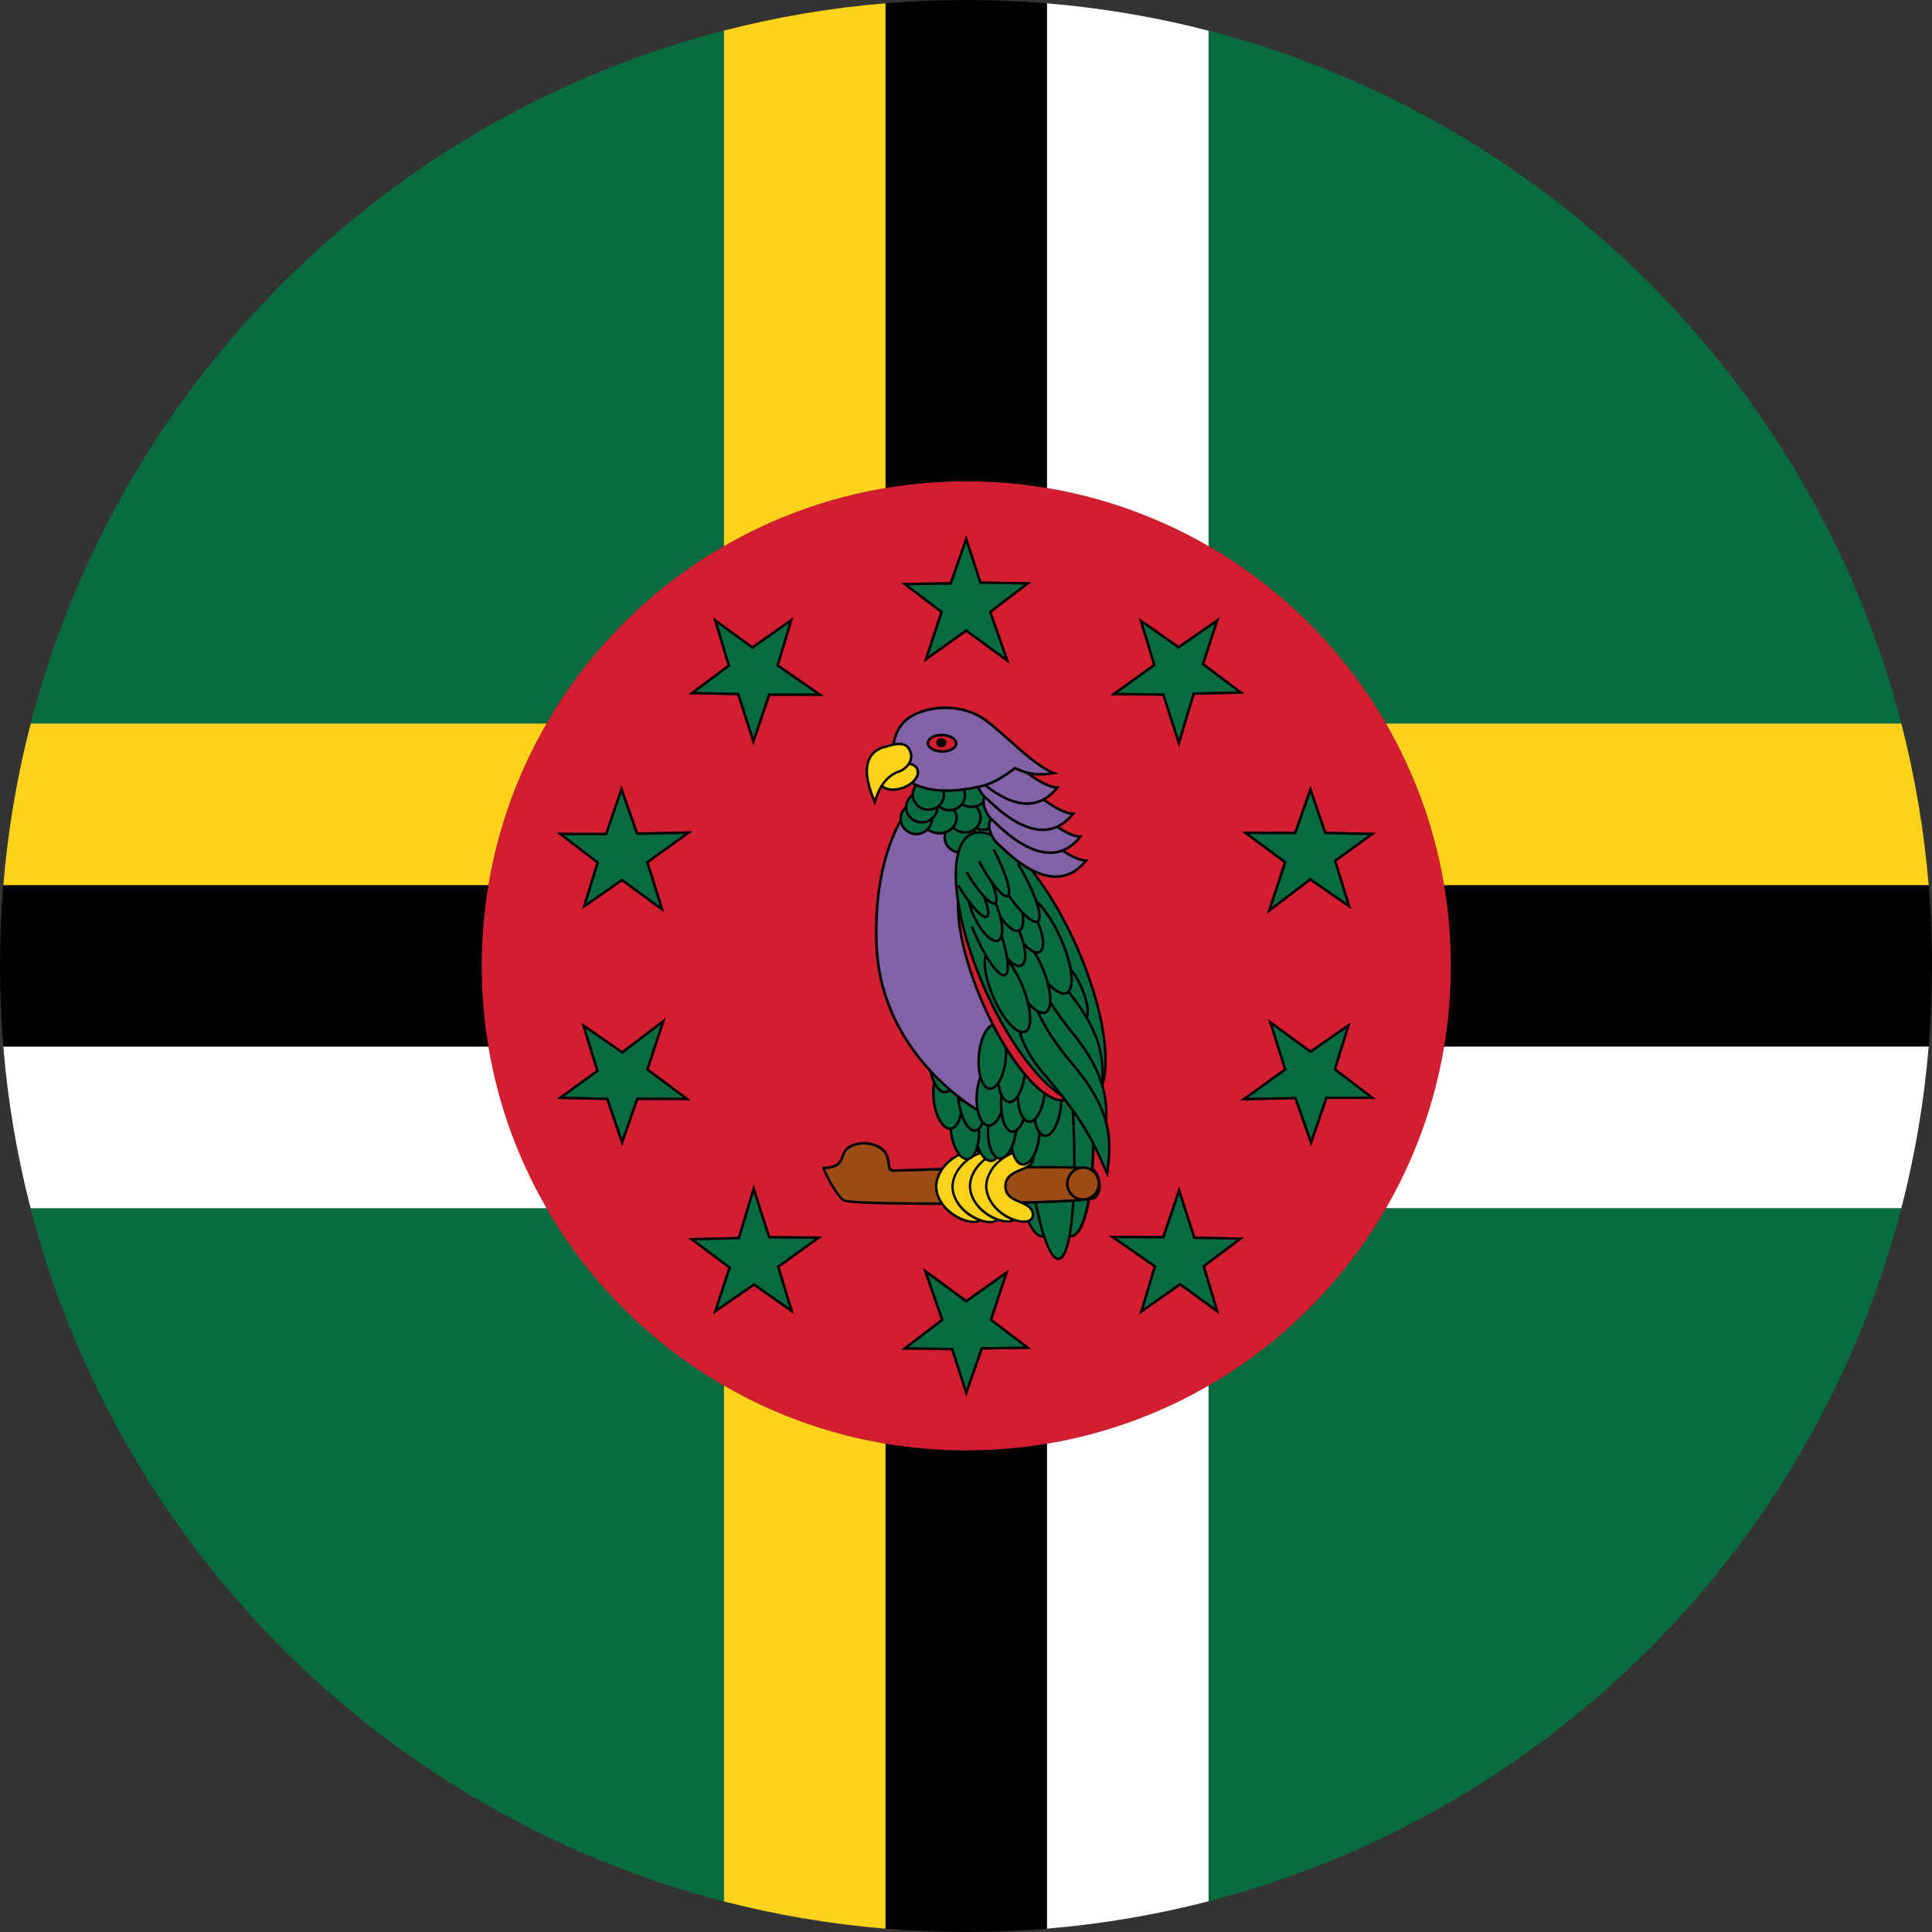 <?xml version="1.0" encoding="UTF-8"?>
<svg id="Livello_2" data-name="Livello 2" xmlns="http://www.w3.org/2000/svg" viewBox="0 0 584 584">
  <rect x="0" y="0" width="584" height="584" fill="#333333" stroke="none"/>
  <defs>
    <style>
      .cls-1 {
        fill: #d41e30;
      }

      .cls-2 {
        fill: #9d4c16;
      }

      .cls-3 {
        fill: #010101;
      }

      .cls-4 {
        fill: #8262a7;
      }

      .cls-5 {
        fill: #fdd21a;
      }

      .cls-6 {
        fill: #086c40;
      }

      .cls-7 {
        fill: #fff;
      }
    </style>
  </defs>
  <g id="Layer_1" data-name="Layer 1">
    <g>
      <path class="cls-2" d="M282.62,358.48c.03,1.84.58,3.51,1.47,4.98-14.93.03-27.91-.26-28.92-.95-2.05-1.48-5.1-7.46-5.77-9.11,4.37-.29,4.99-2,5.59-3.64.38-1.06.75-2.06,2.1-2.82,3.62-2.04,8.75-.69,10.26,1.81.67,1.1.81,2.22.92,3.12.15,1.2.3,2.34,1.78,2.36.38,0,2.34-.06,5.59-.17,2.94-.1,5.77-.19,8.48-.27-.84,1.37-1.4,2.94-1.51,4.69ZM327.49,353.3s-.04,0-.06,0c-2.4,0-4.38,1.96-4.43,4.4-.03,1.21.42,2.34,1.24,3.2.81.84,1.89,1.31,3.06,1.33.02,0,.04,0,.06,0,2.4,0,4.38-1.96,4.43-4.4.03-1.21-.42-2.34-1.24-3.2-.81-.84-1.89-1.31-3.05-1.33ZM310.33,353.2c-.51.26-1.07.49-1.62.72-2.15.89-4.38,1.82-4.44,4.57-.06,2.71,1.99,3.59,4.16,4.51.11.05.22.09.33.14,6.64-.16,12.48-.38,16.47-.65-.56-.26-1.08-.62-1.52-1.08-.97-1-1.48-2.32-1.45-3.73.04-1.87,1.06-3.49,2.54-4.39-3.34-.13-8.17-.17-14.47-.1ZM330.52,361.86c.06-.02.1-.04.14-.07.19-.15.35-.33.5-.54-.2.22-.41.42-.64.6Z"/>
      <path class="cls-6" d="M284.26,243.62c.91-.9,1.42-2.08,1.44-3.34,0-.31-.02-.62-.08-.92.2,0,.4,0,.61,0,1.56,0,3.19-.12,4.86-.35.16.45.24.92.24,1.42-.04,2.31-2.05,4.17-4.43,4.11-.98-.02-1.9-.35-2.65-.93ZM293.51,243.52c1.23.03,2.39-.38,3.27-1.13.05-.04.09-.09.14-.13,0-.49.09-.94.23-1.36-.65-.69-1.28-1.6-1.73-2.59-1.07.22-2.24.41-3.58.61.15.49.24,1,.23,1.53-.02.93-.3,1.79-.78,2.52.66.34,1.41.54,2.23.55ZM307.88,312.08c-2.73-1.2-6.16-5.85-8.48-11.79-1.84-4.71-2.51-9.04-1.85-11.55-1.38-2.38-2.8-5.29-4.11-8.49l.68-.28c3.52,8.59,7.18,13.75,8.99,14.41.23.08.41.09.56.01,1.06-.56.77-4.67-.97-10.52-.34.54-.83.86-1.41.92-.07,0-.14.01-.21.01-2.34,0-5.69-4.05-7.72-9.41-.38-.99-.68-1.95-.91-2.88-1-1.35-2.03-2.91-3.04-4.62.63,8.26,3.42,18.81,8.04,29.57,6.3,14.66,14.59,26.54,21.73,32.12-1.23-1.52-2.57-3.14-4.07-4.88-3.95-4.62-6.14-8.83-7.24-12.62ZM298.17,350.04c.53.41,1.05.58,1.56.5.38-.06.74-.25,1.06-.56-.17-.13-.33-.28-.48-.45-1.49-1.65-2.25-5.05-1.97-8.86,0-.06,0-.12.01-.17-.41-.1-.81-.32-1.17-.64-.27.58-.58,1.05-.92,1.42.12,1.9-.02,3.66-.38,5.13.59,1.64,1.39,2.93,2.29,3.63ZM297.42,339.08c.45.49.93.75,1.44.77.02,0,.03,0,.05,0,1.3,0,2.57-1.53,3.45-3.84-.14-1.34-.17-2.82-.06-4.35.01-.2.03-.4.05-.6-.35-.79-.63-1.74-.81-2.8-.69.77-1.45,1.2-2.23,1.2-.02,0-.04,0-.05,0-.66-.02-1.27-.33-1.8-.92-.42-.46-.78-1.09-1.07-1.84-.37,1.23-.64,2.62-.74,4.08-.26,3.56.44,6.82,1.79,8.31ZM291.49,333.34c-.35-.09-.71-.27-1.05-.54-.11-.09-.22-.18-.33-.29.49,3.88,1.82,7.22,3.37,8.41.44.34.88.48,1.29.41.71-.11,1.37-.85,1.87-2.07-.64-.84-1.13-2.03-1.43-3.43-.87-.54-2.16-1.37-3.72-2.5ZM291.62,251.27c2.38.02,4.38-1.8,4.43-4.11.02-1.12-.41-2.17-1.22-2.98-.02-.02-.03-.03-.05-.05-.38.08-.77.12-1.17.12-.04,0-.07,0-.11,0-.97-.02-1.88-.27-2.66-.7-.53.59-1.2,1.06-1.96,1.36.43.72.66,1.54.64,2.41-.02.97-.35,1.9-.94,2.69.77.76,1.84,1.24,3.02,1.26ZM289.45,257.24c.17-.55.35-1.07.57-1.56.92-2.11,2.27-3.49,3.99-4.1.11-.04.22-.07.33-.1-.02-.05-.05-.1-.07-.15-.75.43-1.63.68-2.56.68-.03,0-.06,0-.09,0-1.36-.02-2.59-.57-3.49-1.44-.1.1-.2.2-.31.3-.5.43-1.08.76-1.71,1-.1.35-.16.72-.17,1.1-.02,1.14.41,2.23,1.22,3.05.63.64,1.43,1.07,2.31,1.23ZM323.42,299.76c1.98,2.45,3.6,4.76,4.92,6.94.3-1.55-.24-4.65-1.85-8.24-.7-1.56-1.5-2.98-2.32-4.14.23,2.09.1,3.8-.44,4.91-.09.19-.2.37-.32.52ZM324.22,311.65c4.45,5.41,7.12,10.16,8.67,14.39.39-6.76-1.06-14.73-9.98-25.76-.22.16-.47.28-.74.35-.19.05-.38.07-.58.07-1.2,0-2.65-.83-4.19-2.28.36,1.67.52,3.17.45,4.42,1.65,2.67,3.73,5.6,6.37,8.82ZM314.01,273.67c.71,2.43.82,4.28.04,5.02,1.57,3.62,2.06,6.9,1.24,8.52-.3.58-.76.94-1.34,1.05-.12.02-.24.03-.36.03-.06,0-.13,0-.19,0,.78,1.36,1.52,2.85,2.18,4.44.61,1.48,1.1,2.92,1.48,4.28,1.99,2.15,3.79,3.21,4.94,2.91.46-.12.83-.45,1.1-1,1.2-2.47.1-8.6-2.69-14.89-1.97-4.46-4.28-8.01-6.39-10.35ZM313.17,279.03c-.12,0-.24-.01-.37-.04-.84-.17-1.96-.92-3.24-2.15.19,1.67.05,3.04-.45,3.9-.17.29-.39.52-.63.69.06.13.11.27.17.4.44,1.08.79,2.14,1.05,3.14,1.62,1.79,3.15,2.73,4.12,2.56.36-.07.63-.28.82-.66.72-1.41.21-4.49-1.24-7.86-.07.01-.14.02-.22.02ZM299.08,251.84c-.11-.3-.2-.6-.27-.91-.51.14-1.04.22-1.59.22-.04,0-.07,0-.11,0-.71-.01-1.4-.15-2.04-.4-.07.06-.13.11-.2.17.06.13.12.27.17.4,1.24-.19,2.59,0,4.03.52ZM282.15,247.56s-.06.05-.09.08c-.03,1.13-.45,2.16-1.12,2.98.8.54,1.8.87,2.88.89,1.33.02,2.56-.41,3.5-1.21.93-.79,1.45-1.85,1.47-2.99.01-.79-.22-1.53-.64-2.18-.38.09-.77.14-1.17.14-.03,0-.06,0-.09,0-1.18-.02-2.3-.43-3.19-1.16-.02,1.32-.58,2.54-1.56,3.45ZM296.99,243.16c-.43.32-.9.57-1.41.76.79.91,1.22,2.05,1.2,3.26-.02,1.14-.44,2.18-1.13,3,.47.15.96.24,1.48.24.54.02,1.06-.06,1.56-.21,0-.08-.02-.17-.03-.25-.07-.9.1-1.71.47-2.4-1-1.15-1.89-2.77-2.13-4.4ZM299.98,310.26c-1.78.78-3.42,4.6-3.74,9.08-.28,3.8.41,7.21,1.76,8.7.4.44.83.67,1.28.68.01,0,.02,0,.04,0,2.02,0,4.03-4.2,4.4-9.22.06-.88.07-1.74.04-2.57-1.28-2.07-2.55-4.3-3.77-6.67ZM290,267.44c3.36,5.72,6.55,9.07,7.85,9.33.21.04.29-.02.31-.04.51-.39.18-2.5-1.11-5.68-1.59-1.74-3.44-4.3-5.2-7.29l.63-.37c3.36,5.72,6.55,9.07,7.85,9.33.21.04.29-.02.31-.04.52-.4.17-2.6-1.2-5.91-1.23-1.72-2.53-3.84-3.8-6.2l.65-.35c3.4,6.37,6.6,10.07,7.89,10.32.18.04.25-.02.27-.04.82-.69-.47-6.19-4.43-13.59l.65-.35c2.94,5.5,5.35,11.9,4.58,14,3.39,4.75,6.27,7.43,7.7,7.71.24.05.43.02.56-.08,1.32-.99-.86-8.17-6.1-16.91l.52-.31c-2.37-1.71-4.27-3.51-5.4-4.58-.25-.23-.45-.43-.61-.57-.87-.65-1.82-1.8-2.47-3.12-1.92-.79-3.68-.96-5.2-.43-1.52.54-2.72,1.78-3.56,3.7-1.24,2.83-1.64,6.92-1.28,11.81l.59-.35ZM315.94,342.95s.02,0,.04,0c2.02,0,4.03-4.2,4.4-9.22.02-.26.03-.52.04-.78-1.33-.16-2.79-.77-4.33-1.78-.47,3.27-1.59,5.95-2.96,7.3.3,1.66.83,3.02,1.53,3.79.4.44.83.67,1.28.68ZM280.61,198.3l11.47-8.15,11.65,8.53-4.83-13.84,10.69-8.16-13.51-.2-4.01-12.4-4.42,12.61-13.07.2,10.47,7.94-4.43,13.46ZM177.24,273.06l10.79-7.5,11.43,8.37-4.21-13.43,11.71-8.44-14.65.31-4.46-12.69-4.37,12.79h-13.03s10.63,8.09,10.63,8.09l-3.85,12.49ZM223.42,209.44l4.33,13.49,4.49-13.34,14.44.06-12.04-8.36,3.85-12.89-11.05,7.78-10.53-7.67,3.84,12.8-10.46,7.85,13.14.27ZM195.25,323.42l4.52-13.71-11.67,8.86-11.07-7.64,3.98,12.91-10.55,7.65,13.36.31,4.23,12.37,4.32-12.41,14.17.06-11.3-8.39ZM304.44,319.55c-.24,3.27-1.11,6.1-2.29,7.89.26,2.03.84,3.69,1.67,4.61.4.44.83.67,1.28.68.01,0,.02,0,.04,0,1.84,0,3.66-3.47,4.25-7.86-1.63-1.95-3.27-4.22-4.9-6.74,0,.47-.02.95-.06,1.43ZM365.32,418.84v155.87c102.39-26.48,182.99-107.11,209.43-209.51h-155.78c-12.86,22.24-31.4,40.78-53.64,53.64ZM165.2,365.2H9.25c26.45,102.46,107.12,183.12,209.59,209.56v-155.92c-22.24-12.86-40.78-31.4-53.64-53.64ZM351.93,209.59l4.41,13.75,4.23-14.03,13.45-.32-10.81-8.11,4.04-12.39-10.99,7.61-10.69-7.52,3.8,12.58-11.49,8.28,14.07.15ZM232.24,374.33l-4.41-13.75-4.23,14.03-13.44.32,10.81,8.11-4.04,12.39,10.99-7.61,10.69,7.52-3.8-12.58,11.49-8.28-14.07-.15ZM303.55,385.63l-11.47,8.15-11.64-8.53,4.83,13.83-10.69,8.16,13.51.2,4.01,12.4,4.42-12.61,13.07-.2-10.47-7.94,4.43-13.46ZM310.03,325.61c-.39,2.37-1.11,4.4-2.02,5.8.06,2.92.72,5.39,1.81,6.6.4.44.83.67,1.28.68.01,0,.02,0,.04,0,1.85,0,3.69-3.53,4.27-7.99-1.72-1.24-3.54-2.96-5.38-5.09ZM305.14,333.46s-.04,0-.05,0c-.66-.02-1.27-.33-1.8-.92-.1-.11-.19-.22-.28-.34-.21,3.9.5,7.43,1.82,8.88.38.41.78.63,1.2.64,1.03,0,2.19-1.26,3.08-3.42-.98-1.24-1.62-3.42-1.78-5.97-.67.73-1.42,1.15-2.18,1.15ZM306.05,342.44h-.04c-.63-.01-1.21-.31-1.72-.88-.79-.87-1.38-2.34-1.72-4.16-.93,1.88-2.17,3.08-3.49,3.17,0,.05,0,.11-.01.16-.26,3.56.44,6.82,1.79,8.31.45.49.93.75,1.44.77,1.92.08,3.8-3.24,4.41-7.47-.21.07-.43.11-.65.11ZM304.75,289.43c1.32,1.5,2.59,2.3,3.46,2.19.37-.05.65-.25.87-.62.88-1.5.42-5.07-1.12-8.88-.06-.14-.11-.27-.17-.4-.03,0-.06.01-.09.02-.08.01-.16.02-.25.02-1.27,0-2.84-1.16-4.37-3.07.28,1.63.3,3.04.04,4.1.75,2.4,1.32,4.7,1.62,6.65ZM317.71,303.99c-.1.5-.25.95-.45,1.32-.37.67-.91,1.08-1.57,1.19-.12.02-.25.03-.38.03-.3,0-.61-.06-.93-.16,1.99,4.17,5.07,9.19,10.21,15.18,5.07,5.93,7.93,11.07,9.47,15.62.15-6.61-1.67-14.42-10.41-25.06-2.41-2.94-4.36-5.64-5.94-8.13ZM321.83,332.93c-.22.03-.44.05-.67.06-.01.26-.02.53-.04.8-.41,5.57-2.65,9.9-5.13,9.9-.02,0-.04,0-.05,0-.5-.01-.97-.19-1.4-.54-.23,2.65-.93,4.99-1.88,6.65,0,.06.01.12.01.19.03,1.07-.4,1.82-1.06,2.4,0,.03,0,.05.01.08,5.48-.04,9.72,0,12.81.13.02-5.07-.14-10.71-.49-16.82-.65-.9-1.34-1.85-2.1-2.83ZM326.35,352.68c.35-.07.7-.12,1.07-.12.02,0,.05,0,.08,0,.71.01,1.39.17,2.02.46.11.02.2.04.3.06.15-2.28.25-4.72.29-7.31-1.39-2.72-3.05-5.54-5.38-8.89.29,5.37.42,10.71.4,15.73.44.02.85.05,1.24.07ZM309.26,351.65s.03,0,.05,0c2.1,0,4.17-4.04,4.52-8.88,0-.12.01-.23.02-.35-.6-.82-1.07-2.01-1.36-3.42-.43.28-.88.43-1.34.43-.02,0-.04,0-.05,0-.51-.01-.99-.2-1.43-.57-.61,1.4-1.35,2.47-2.16,3.06-.22,1.89-.68,3.6-1.29,4.99.29,1.72.85,3.13,1.61,3.98.45.49.93.75,1.44.77ZM284.44,329.31c.47.36.93.51,1.38.44.27-.04.52-.16.76-.34-1.47-1.28-3.03-2.74-4.61-4.38.62,1.97,1.5,3.53,2.47,4.27ZM313.49,363.77c1.7,8.49,3.68,14.42,5.58,16.01.32.27.62.39.91.36,1.91-.2,3.47-6.42,4.12-16.87-2.9.19-6.53.35-10.61.49ZM323.68,373.3s.09,0,.13,0c1.95-.2,3.7-3.96,4.86-10.41-1.02.12-2.33.24-3.88.35-.24,3.86-.61,7.29-1.11,10.07ZM313.34,305.88c-.64-.38-1.31-.92-1.98-1.6.6,3.03.53,5.52-.27,6.91-.38.66-.93,1.06-1.59,1.16-.11.02-.22.02-.33.02-.14,0-.28-.02-.43-.04,1.12,3.59,3.23,7.55,6.94,11.88,12.22,14.28,14.92,20.43,18.66,28.95l.07.16c1.08-8.06,1.65-17.26-10.38-31.3-5.52-6.44-8.69-11.77-10.69-16.14ZM360.74,374.49l-4.32-13.49-4.49,13.34-14.44-.06,12.04,8.36-3.85,12.89,11.05-7.78,10.53,7.67-3.84-12.8,10.46-7.85-13.14-.27ZM290.99,349.48c.53.41,1.05.58,1.56.5,1.89-.28,3.16-3.87,3.01-8.14-.21.11-.43.19-.67.23-.11.02-.21.03-.32.03-.51,0-1.03-.2-1.53-.58-.93-.72-1.77-2.06-2.43-3.79-.58,2.02-1.59,3.42-2.87,3.74,0,.05,0,.11.02.16.38,3.55,1.65,6.63,3.24,7.86ZM278.55,248.21c1.17.03,2.27-.4,3.1-1.18.71-.66,1.16-1.52,1.28-2.46-.71.35-1.49.53-2.3.53-.03,0-.06,0-.1,0-1.36-.02-2.62-.56-3.56-1.5-.73-.73-1.19-1.64-1.36-2.62,0,0-.01,0-.02.01-.83.78-1.3,1.82-1.32,2.93-.02,1.12.41,2.17,1.22,2.98.81.81,1.89,1.27,3.06,1.29ZM276.91,251.77c2.15.05,3.99-1.5,4.36-3.55-.79.47-1.69.72-2.63.72-.03,0-.06,0-.1,0-1.36-.02-2.62-.56-3.56-1.5-.74-.74-1.2-1.66-1.37-2.65-.59.72-.96,1.63-.97,2.62-.04,2.36,1.88,4.32,4.28,4.36ZM280.55,244.37c1.16.03,2.27-.4,3.1-1.18.83-.78,1.3-1.82,1.32-2.93,0-.32-.03-.63-.09-.93-2.93-.13-5.57-.67-7.8-1.59-.51.68-.8,1.5-.81,2.36-.02,1.12.41,2.17,1.22,2.98.81.81,1.89,1.27,3.06,1.29ZM290.15,336.38c-.38-1.3-.67-2.74-.83-4.27-.02-.15-.03-.3-.04-.45-.69-.54-1.4-1.13-2.15-1.76-.37.31-.77.52-1.2.58-.11.02-.22.03-.33.03-.54,0-1.08-.2-1.61-.61-.49-.38-.96-.93-1.38-1.62-.15,1.27-.16,2.69,0,4.14.38,3.55,1.65,6.63,3.24,7.86.53.41,1.05.58,1.56.5,1.3-.2,2.3-1.95,2.76-4.4ZM310.28,363.87c1.28.71,2.28,1.66,2.32,3.36-.05.96-.53,1.66-1.35,2.06.79,1.63,1.61,2.83,2.43,3.51.5.42.99.61,1.45.6-.83-2.63-1.64-5.87-2.38-9.6-.8.03-1.63.05-2.46.07ZM309.38,311.63c.45-.07.8-.33,1.07-.8,1.15-1.98.55-6.8-1.48-11.99-1.18-3.02-2.6-5.57-4-7.51.12,1.92-.15,3.27-.96,3.7-.18.09-.37.14-.57.14-.18,0-.38-.04-.58-.11-1.25-.45-2.95-2.43-4.75-5.39-.33,2.42.38,6.27,1.97,10.35,2.87,7.35,7.14,11.96,9.3,11.61ZM315.56,305.78c.44-.08.79-.35,1.05-.82,1.1-2,.41-6.81-1.73-11.95-.77-1.85-1.63-3.53-2.51-4.98-.74-.31-1.55-.89-2.38-1.67.41,2.17.33,3.98-.28,5.02-.33.57-.82.91-1.41.98-.08,0-.16.02-.25.02-.61,0-1.3-.28-2.02-.78,1.32,1.95,2.58,4.34,3.61,6.99.58,1.48,1.04,2.92,1.38,4.28,1.76,2.05,3.42,3.11,4.53,2.92ZM308.18,261.15c2.19,3.67,4.15,7.65,5.31,10.91,2.56,2.44,5.35,6.62,7.58,11.66,1.44,3.25,2.43,6.42,2.9,9.11,1.12,1.34,2.25,3.2,3.2,5.32,1.57,3.52,2.51,7.57,1.67,9.38,3.73,6.49,4.79,11.88,4.81,16.55,1-8.69-1.92-22.45-7.99-36.56-4.14-9.63-9.14-18.07-14.11-24.3-1.2-.63-2.33-1.35-3.38-2.09ZM307.61,281c.37-.05.65-.25.87-.62.51-.88.57-2.47.21-4.41-1.22-1.28-2.55-2.92-3.92-4.82-.12.07-.28.13-.49.13-.08,0-.16,0-.25-.02-.76-.15-1.84-1.05-3.07-2.51.63,1.96.83,3.51.36,4.25.18.42.36.85.53,1.29.34.9.62,1.78.85,2.63,1.8,2.7,3.71,4.23,4.91,4.08ZM406.93,310.87l-10.79,7.5-11.43-8.37,4.2,13.43-11.71,8.44,14.65-.32,4.46,12.69,4.37-12.79h13.03s-10.63-8.09-10.63-8.09l3.85-12.49ZM396.11,239.76l-4.32,12.41-14.17-.05,11.3,8.39-4.52,13.71,11.67-8.86,11.07,7.64-3.98-12.91,10.55-7.65-13.36-.31-4.23-12.37ZM418.96,218.72h155.77c-26.46-102.37-107.04-182.97-209.41-209.44v155.8c22.24,12.86,40.78,31.4,53.64,53.64ZM218.84,165.08V9.24C116.4,35.67,35.74,116.3,9.27,218.72h155.93c12.86-22.24,31.4-40.78,53.64-53.64ZM298.6,277.31c-.13.1-.33.2-.63.2-.08,0-.17,0-.27-.03-.96-.19-2.4-1.45-4.03-3.41.12.35.24.7.37,1.05,2.12,5.58,5.47,9.12,7.17,8.93.37-.04.66-.24.88-.61.91-1.48.54-5.06-.92-8.9-.15-.38-.3-.75-.45-1.12-.08.02-.16.03-.26.03-.08,0-.17,0-.27-.03-.5-.1-1.15-.5-1.88-1.14.86,2.48,1.1,4.4.29,5.01Z"/>
      <path class="cls-4" d="M319.51,250.34c2.32,1.5,4.47,2.6,6.36,2.86-2.22,2.57-4.8,3.97-7.68,4.17-7.11.5-14.2-6.21-16.86-8.74-.25-.24-.46-.44-.65-.6-1.36-1.01-2.85-3.29-3.01-5.35-.03-.44,0-.84.08-1.22.09.07.18.14.26.21.16.14.36.34.61.57,2.63,2.49,9.46,8.96,16.61,8.96.27,0,.54,0,.81-.03,1.21-.09,2.36-.37,3.46-.84ZM295.04,334.87c-.19-1.27-.23-2.68-.13-4.16.14-1.94.53-3.71,1.09-5.2-.47-1.75-.65-3.93-.49-6.23.35-4.82,2.08-8.71,4.14-9.67-1.11-2.18-2.18-4.47-3.2-6.85-4.92-11.46-7.5-22.6-7.19-30.07-.91-5.89-.94-11,0-14.75-1-.2-1.92-.69-2.64-1.43-.94-.97-1.45-2.23-1.43-3.58,0-.29.04-.58.09-.85-.44.1-.89.15-1.36.15-.04,0-.08,0-.12,0-1.28-.02-2.44-.43-3.38-1.08-.91.83-2.12,1.34-3.45,1.34-.03,0-.06,0-.09,0-2.24-.04-4.11-1.51-4.75-3.5-3.7,7.09-7.66,19.15-6.78,37.54,1.52,28.45,23.28,44.28,29.68,48.34ZM306.91,232.64c-3.54,2.55-5.88,3.93-8.36,4.81,3.4,2.65,8.04,5.4,12.68,5.08,2.88-.2,5.46-1.61,7.68-4.17-2.52-.35-5.52-2.19-8.75-4.49-1.13-.31-2.19-.73-3.25-1.22ZM311.28,243.26c-.27.02-.54.03-.81.03-4.78,0-9.42-2.9-12.76-5.56-.5.15-1.01.29-1.55.42.6,1.24,1.48,2.35,2.32,2.97.19.17.4.36.65.6,2.66,2.53,9.72,9.24,16.86,8.74,2.88-.2,5.46-1.61,7.68-4.17-2.4-.33-5.23-2.01-8.28-4.16-1.29.66-2.67,1.04-4.12,1.14ZM318.24,258.1c-.27.02-.54.03-.81.03-7.15,0-13.98-6.47-16.61-8.96-.25-.23-.45-.43-.61-.57-.18-.14-.37-.29-.56-.47-.23.52-.32,1.11-.27,1.78.15,2.07,1.65,4.34,3.01,5.35.19.17.4.37.65.6,2.67,2.53,9.72,9.24,16.86,8.73,2.88-.2,5.47-1.61,7.68-4.17-1.92-.26-4.11-1.39-6.47-2.93-.92.33-1.88.54-2.88.61ZM276.24,236.56c1.32-1.25,1.91-2.76,1.42-4.06-.34-.92-1.17-1.59-2.34-1.92.43-.89.57-1.83.4-2.66-.27-1.39-.84-2.32-1.75-2.86-.84-.5-1.96-.63-3.46-.41.49-2.78,1.85-5.41,3.95-7.05,4.59-3.41,13.62-4.77,20.79-1.12,2.56,1.26,5.93,4.27,9.5,7.45,4.24,3.79,8.61,7.69,12.53,9.57-4.45.59-7.26-.19-10.25-1.62l-.2-.09-.18.13c-6.51,4.71-8.74,5.41-15.47,6.35-5.93.86-11.23.19-14.95-1.71ZM284.85,227.52c1.15,0,2.24-.25,3.08-.72.93-.52,1.46-1.25,1.47-2.04.03-1.6-1.99-2.88-4.59-2.93-1.21-.03-2.35.23-3.22.72-.93.52-1.46,1.25-1.47,2.04-.01.8.48,1.54,1.4,2.09.85.51,1.99.81,3.19.83.05,0,.09,0,.14,0Z"/>
      <path class="cls-1" d="M288.67,224.74c.02-1.14-1.75-2.14-3.87-2.18-.04,0-.09,0-.13,0-1.03,0-1.99.22-2.72.63-.7.39-1.09.89-1.09,1.42,0,.53.36,1.04,1.04,1.45.74.45,1.75.71,2.83.73,1.07.03,2.09-.2,2.85-.63.7-.39,1.09-.89,1.09-1.42ZM284.52,225.83c-.85-.02-1.53-.62-1.51-1.36.01-.73.71-1.32,1.56-1.3.85.02,1.53.62,1.51,1.36-.01.73-.71,1.32-1.56,1.3ZM365.32,165.08c-14.83-8.58-31.3-14.63-48.83-17.57-7.94-1.33-16.09-2.03-24.41-2.03s-16.47.69-24.41,2.03c-17.53,2.94-34,8.99-48.83,17.57-22.24,12.86-40.78,31.4-53.64,53.64-8.58,14.83-14.63,31.3-17.57,48.83-1.33,7.94-2.03,16.1-2.03,24.41s.69,16.47,2.03,24.41c2.94,17.53,8.99,34,17.57,48.83,12.86,22.24,31.4,40.78,53.64,53.64,14.83,8.58,31.3,14.63,48.83,17.57,7.94,1.33,16.09,2.03,24.41,2.03s16.47-.69,24.41-2.03c17.53-2.94,34-8.99,48.83-17.57,22.24-12.86,40.78-31.4,53.64-53.64,8.58-14.83,14.63-31.3,17.57-48.83,1.33-7.94,2.03-16.1,2.03-24.41s-.69-16.47-2.03-24.41c-2.94-17.53-8.99-34-17.57-48.83-12.86-22.24-31.4-40.78-53.64-53.64ZM344.24,186.76l12.01,8.45,12.36-8.55-4.55,13.96,12.08,9.06-15.03.36-4.75,15.78-4.96-15.49-15.77-.17,12.88-9.28-4.26-14.11ZM287.12,175.97l4.97-14.18,4.52,13.97,15.1.23-11.95,9.12,5.43,15.56-13.12-9.61-12.86,9.13,4.96-15.08-11.74-8.91,14.68-.23ZM215.58,186.64l11.87,8.64,12.35-8.69-4.3,14.4,13.54,9.4-16.26-.06-5.04,14.95-4.85-15.12-14.74-.31,11.74-8.81-4.31-14.4ZM182.97,251.74l4.88-14.29,4.98,14.18,16.47-.35-13.2,9.51,4.71,15.05-12.81-9.38-12.1,8.41,4.32-14.03-11.95-9.11,14.68.02ZM188.05,346.41l-4.75-13.89-15.02-.35,11.89-8.62-4.45-14.43,12.37,8.54,13.12-9.97-5.09,15.45,12.66,9.41-15.87-.06-4.85,13.92ZM239.93,397.16l-12.01-8.45-12.36,8.55,4.55-13.96-12.08-9.06,15.03-.36,4.75-15.78,4.96,15.49,15.77.17-12.88,9.28,4.26,14.11ZM297.04,407.95l-4.97,14.18-4.52-13.97-15.1-.23,11.95-9.12-5.43-15.56,13.12,9.61,12.86-9.13-4.96,15.08,11.74,8.91-14.68.23ZM334.79,355.93l-1.12-2.47c-.96-2.19-1.85-4.22-2.86-6.28-.05,2.13-.14,4.17-.27,6.11.16.07.28.14.35.21,1.22,1.34,1.92,3.49,1.77,5.48-.11,1.46-.66,2.65-1.55,3.37-.18.15-.76.29-1.66.42-1.2,6.79-3.12,10.98-5.56,11.24-.08,0-.17.01-.25.01-.03,0-.06,0-.1,0-.82,4.14-1.98,6.68-3.5,6.84-.05,0-.11,0-.16,0-.43,0-.86-.18-1.29-.54-1.09-.91-2.19-3.08-3.24-6.24-.03,0-.05,0-.08.01-.08,0-.15.01-.23.01-.62,0-1.24-.26-1.85-.77-.89-.75-1.77-2.06-2.63-3.84-.34.08-.71.12-1.11.12-.04,0-.07,0-.11,0-.88-.02-1.84-.2-2.83-.52-.51.3-1.18.46-1.99.46-.04,0-.07,0-.11,0-.87-.02-1.83-.2-2.82-.52-.54.47-1.34.72-2.35.72-.04,0-.07,0-.11,0-.88-.02-1.84-.2-2.82-.52-.51.3-1.18.46-1.99.46-.04,0-.07,0-.11,0-3.06-.05-7.21-2.12-9.62-5.47-.45,0-.89,0-1.33,0-14.76,0-27.46-.35-28.53-1.13-2.44-1.76-6.21-9.36-6.2-10.05v-.35s.35-.01.35-.01c4.32-.18,4.83-1.57,5.41-3.19.39-1.08.84-2.31,2.43-3.21,4.01-2.26,9.54-.75,11.25,2.07.75,1.24.9,2.44,1.02,3.41.16,1.27.26,1.71,1.06,1.72.35,0,2.42-.06,5.55-.17,3.15-.1,6.15-.2,9-.29,1.29-1.79,3.06-3.18,4.83-4.12-1.22-1.66-2.13-4.3-2.44-7.22,0-.06-.01-.12-.02-.17-.54-.04-1.09-.26-1.61-.66-1.74-1.34-3.12-4.62-3.52-8.36-.21-1.93-.14-3.75.14-5.31-.45-.95-.83-2.07-1.12-3.29-7.63-8.28-15.38-20.66-16.27-37.33-.92-19.21,3.41-31.6,7.29-38.69-.01-.16-.02-.32-.02-.48.03-1.43.66-2.7,1.65-3.59.06-1.27.6-2.45,1.55-3.33.14-.13.29-.25.45-.37,0,0,0,0,0,0,.02-.96.32-1.87.86-2.65-.26-.12-.51-.25-.76-.38-.7.54-1.55,1.02-2.52,1.38-1.08.4-2.18.61-3.21.61-.45,0-.89-.04-1.3-.12-.81-.16-1.48-.47-1.98-.89-.75,1.25-1.37,2.73-1.85,4.44l-.28.98-.41-.94c-2.57-5.91-3.09-10.45-1.54-13.5.95-1.87,2.72-3.14,5.1-3.67.77-.25,1.47-.44,2.11-.57.48-3.06,1.95-5.97,4.25-7.77h0c4.7-3.51,13.86-5.11,21.56-1.19,2.65,1.3,6.06,4.34,9.66,7.56,4.62,4.13,9.4,8.4,13.48,9.94l1.24.47-1.31.23c-2.64.47-4.77.5-6.65.22,2.86,1.94,5.54,3.39,7.64,3.43h.74s-.46.59-.46.59c-1.17,1.47-2.44,2.62-3.82,3.44,3.1,2.16,6.04,3.84,8.3,3.88h.74s-.46.59-.46.59c-1.33,1.68-2.8,2.93-4.4,3.77,2.35,1.49,4.54,2.53,6.31,2.56h.74s-.46.59-.46.59c-1.48,1.86-3.13,3.21-4.94,4.04,2.38,1.51,4.58,2.56,6.37,2.6h.74s-.46.59-.46.59c-2.45,3.08-5.35,4.75-8.65,4.99-.27.02-.54.03-.81.03-2.13,0-4.23-.58-6.19-1.45,4.76,6.16,9.47,14.22,13.4,23.34,7.1,16.51,9.9,32.6,7.22,40.84,1.22,4.18,1.36,7.84,1.11,11.13,1.59,6.06.9,11.04.29,15.43l-.18,1.28ZM368.59,397.28l-11.87-8.64-12.35,8.69,4.3-14.4-13.54-9.4,16.26.06,5.04-14.95,4.85,15.12,14.74.31-11.74,8.81,4.31,14.4ZM401.2,332.18l-4.88,14.29-4.98-14.18-16.47.35,13.2-9.51-4.71-15.05,12.8,9.38,12.1-8.41-4.32,14.03,11.95,9.11-14.68-.02ZM404,260.37l4.45,14.43-12.37-8.54-13.12,9.97,5.09-15.45-12.66-9.41,15.87.06,4.85-13.92,4.75,13.89,15.02.35-11.89,8.62ZM320.65,331.41c.22.28.44.57.66.84-6.25.35-16.71-12.36-24.19-29.78-3.97-9.25-6.41-18.25-7.02-25.23,1.37,6.36,3.63,13.39,6.68,20.5,6.86,15.97,16.14,28.65,23.87,33.67ZM295.58,347.64s-.04-.01-.07-.02c0-.02.02-.05.03-.07.01.03.03.06.04.09Z"/>
      <path class="cls-3" d="M408.25,309.06l-12.1,8.41-12.8-9.38,4.71,15.05-13.2,9.51,16.47-.35,4.98,14.18,4.88-14.29,14.68.02-11.95-9.11,4.32-14.03ZM413.71,331.47h-13.03s-4.37,12.77-4.37,12.77l-4.46-12.69-14.65.32,11.71-8.44-4.2-13.43,11.43,8.37,10.79-7.5-3.85,12.49,10.63,8.1ZM279.22,200.19l12.86-9.13,13.12,9.61-5.43-15.56,11.95-9.12-15.1-.23-4.52-13.97-4.97,14.18-14.68.23,11.74,8.91-4.96,15.08ZM274.58,176.9l13.07-.2,4.42-12.61,4.01,12.4,13.51.2-10.69,8.16,4.83,13.84-11.65-8.53-11.47,8.15,4.43-13.46-10.47-7.94ZM351.39,210.32l4.96,15.49,4.75-15.78,15.03-.36-12.08-9.06,4.55-13.96-12.36,8.55-12.01-8.45,4.26,14.11-12.88,9.28,15.77.17ZM345.55,188.58l10.69,7.52,10.99-7.61-4.04,12.39,10.81,8.11-13.45.32-4.23,14.03-4.41-13.75-14.07-.15,11.49-8.28-3.8-12.58ZM584,292c0,8.21-.34,16.34-1,24.38h-146.46c1.33-7.94,2.03-16.1,2.03-24.41s-.69-16.47-2.03-24.41h146.46c.67,8.06,1.01,16.22,1.01,24.45ZM396.11,237.51l-4.85,13.92-15.87-.06,12.66,9.41-5.09,15.45,13.12-9.97,12.37,8.54-4.45-14.43,11.89-8.62-15.02-.35-4.75-13.89ZM403.15,260.08l3.98,12.91-11.07-7.64-11.67,8.86,4.52-13.71-11.3-8.39,14.17.05,4.32-12.41,4.23,12.37,13.36.31-10.55,7.65ZM267.67,147.51V1c8.02-.66,16.14-1,24.33-1s16.42.34,24.5,1.01v146.5c-7.94-1.33-16.09-2.03-24.41-2.03s-16.47.69-24.41,2.03ZM316.5,436.41v146.57c-8.08.67-16.25,1.01-24.5,1.01s-16.31-.34-24.33-1v-146.59c7.94,1.33,16.09,2.03,24.41,2.03s16.47-.69,24.41-2.03ZM361.28,373.77l-4.85-15.12-5.04,14.95-16.26-.06,13.54,9.4-4.3,14.4,12.35-8.69,11.87,8.64-4.31-14.4,11.74-8.81-14.74-.31ZM367.26,395.41l-10.53-7.67-11.05,7.78,3.85-12.89-12.04-8.36,14.44.06,4.49-13.34,4.32,13.49,13.14.27-10.46,7.85,3.84,12.8ZM304.95,383.74l-12.86,9.13-13.12-9.61,5.43,15.56-11.95,9.12,15.1.23,4.52,13.97,4.97-14.18,14.68-.23-11.74-8.91,4.96-15.08ZM309.59,407.03l-13.07.2-4.42,12.61-4.01-12.4-13.51-.2,10.69-8.16-4.83-13.83,11.64,8.53,11.47-8.15-4.43,13.46,10.47,7.94ZM232.77,373.6l-4.96-15.49-4.75,15.78-15.03.36,12.08,9.06-4.55,13.96,12.36-8.55,12.01,8.45-4.26-14.11,12.88-9.28-15.77-.17ZM238.61,395.34l-10.69-7.52-10.99,7.61,4.04-12.39-10.81-8.11,13.44-.32,4.23-14.03,4.41,13.75,14.07.15-11.49,8.28,3.8,12.58ZM147.63,316.38H1c-.66-8.04-1-16.17-1-24.38s.34-16.39,1.01-24.45h146.62c-1.33,7.94-2.03,16.1-2.03,24.41s.69,16.47,2.03,24.41ZM222.88,210.16l4.85,15.12,5.04-14.95,16.26.06-13.54-9.4,4.3-14.4-12.35,8.69-11.87-8.64,4.31,14.4-11.74,8.81,14.74.31ZM216.91,188.51l10.53,7.67,11.05-7.78-3.85,12.89,12.04,8.36-14.44-.06-4.49,13.34-4.33-13.49-13.14-.27,10.46-7.85-3.84-12.8ZM286.08,224.53c-.01.73-.71,1.32-1.56,1.3-.85-.02-1.53-.62-1.51-1.36.01-.73.71-1.32,1.56-1.3.85.02,1.53.62,1.51,1.36ZM289.4,224.75c.03-1.6-1.99-2.88-4.59-2.93-1.21-.03-2.35.23-3.22.72-.93.52-1.46,1.25-1.47,2.04-.01.8.48,1.54,1.4,2.09.85.51,1.99.81,3.19.83.05,0,.09,0,.14,0,1.15,0,2.24-.25,3.08-.72.93-.52,1.46-1.25,1.47-2.04ZM284.72,226.78c-1.08-.02-2.08-.28-2.83-.73-.68-.41-1.05-.93-1.04-1.45,0-.53.4-1.03,1.09-1.42.73-.41,1.69-.63,2.72-.63.04,0,.09,0,.13,0,2.12.04,3.89,1.04,3.87,2.18,0,.53-.4,1.03-1.09,1.42-.76.42-1.78.65-2.85.63ZM196.11,323.15l5.09-15.45-13.12,9.97-12.37-8.54,4.45,14.43-11.89,8.62,15.02.35,4.75,13.89,4.85-13.92,15.87.06-12.66-9.41ZM192.38,331.76l-4.32,12.41-4.23-12.37-13.36-.31,10.55-7.65-3.98-12.91,11.07,7.64,11.67-8.86-4.52,13.71,11.3,8.39-14.17-.06ZM175.92,274.87l12.1-8.41,12.81,9.38-4.71-15.05,13.2-9.51-16.47.35-4.98-14.18-4.88,14.29-14.68-.02,11.95,9.11-4.32,14.03ZM170.46,252.46h13.03s4.37-12.77,4.37-12.77l4.46,12.69,14.65-.31-11.71,8.44,4.21,13.43-11.43-8.37-10.79,7.5,3.85-12.49-10.63-8.1ZM334.67,339.23c.25-3.3.11-6.95-1.11-11.13,2.68-8.24-.13-24.33-7.22-40.84-3.92-9.13-8.64-17.18-13.4-23.34,1.97.87,4.07,1.45,6.19,1.45.27,0,.54,0,.81-.03,3.29-.23,6.2-1.91,8.65-4.99l.46-.58h-.74c-1.79-.05-3.99-1.1-6.37-2.61,1.8-.83,3.46-2.17,4.94-4.04l.46-.58h-.74c-1.77-.05-3.96-1.09-6.31-2.57,1.59-.84,3.07-2.1,4.4-3.77l.46-.58h-.74c-2.26-.05-5.2-1.74-8.3-3.9,1.37-.83,2.65-1.97,3.82-3.44l.46-.58h-.74c-2.1-.05-4.79-1.51-7.64-3.44,1.88.28,4.02.25,6.65-.22l1.31-.23-1.24-.47c-4.08-1.54-8.86-5.81-13.48-9.94-3.6-3.22-7.01-6.26-9.66-7.56-7.7-3.92-16.85-2.31-21.56,1.19h0c-2.3,1.81-3.78,4.72-4.25,7.77-.64.13-1.34.32-2.11.57-2.39.53-4.15,1.8-5.1,3.67-1.55,3.04-1.03,7.58,1.54,13.5l.41.94.28-.98c.49-1.7,1.1-3.18,1.85-4.44.5.42,1.17.73,1.98.89.41.08.85.12,1.3.12,1.03,0,2.13-.21,3.21-.61.96-.36,1.81-.84,2.52-1.38.25.13.5.26.76.38-.54.78-.84,1.69-.86,2.65,0,0,0,0,0,0-.15.11-.3.23-.45.37-.95.88-1.49,2.06-1.55,3.33-.99.89-1.62,2.16-1.65,3.59,0,.16,0,.32.02.48-3.88,7.09-8.21,19.48-7.29,38.69.89,16.66,8.64,29.05,16.27,37.33.29,1.22.67,2.34,1.12,3.29-.28,1.56-.35,3.38-.14,5.31.4,3.74,1.78,7.02,3.52,8.36.52.4,1.07.62,1.61.66,0,.06.01.12.02.17.31,2.93,1.23,5.57,2.44,7.22-1.78.94-3.54,2.34-4.83,4.12-2.86.09-5.85.18-9,.29-3.13.1-5.2.17-5.55.17-.8-.01-.9-.45-1.06-1.72-.12-.97-.28-2.17-1.02-3.41-1.71-2.82-7.24-4.33-11.25-2.07-1.59.9-2.04,2.12-2.43,3.21-.59,1.61-1.09,3.01-5.41,3.19h-.34s0,.36,0,.36c-.01.69,3.76,8.28,6.2,10.05,1.07.79,13.77,1.13,28.53,1.13.44,0,.89,0,1.33,0,2.42,3.36,6.56,5.42,9.62,5.47.04,0,.07,0,.11,0,.8,0,1.47-.16,1.99-.46.99.33,1.95.51,2.82.52.04,0,.07,0,.11,0,1.01,0,1.81-.25,2.35-.72.98.32,1.94.5,2.82.52.04,0,.07,0,.11,0,.8,0,1.47-.16,1.99-.46.99.33,1.95.51,2.83.52.04,0,.07,0,.11,0,.41,0,.78-.04,1.11-.12.85,1.79,1.74,3.1,2.63,3.84.61.52,1.23.77,1.85.77.08,0,.15,0,.23-.01.03,0,.05,0,.08-.01,1.05,3.16,2.15,5.32,3.24,6.24.43.36.86.54,1.29.54.05,0,.11,0,.16,0,1.52-.16,2.67-2.7,3.5-6.84.03,0,.06,0,.1,0,.08,0,.16,0,.25-.01,2.45-.25,4.36-4.45,5.56-11.24.91-.13,1.48-.27,1.66-.42.89-.72,1.44-1.92,1.55-3.37.15-1.99-.55-4.15-1.77-5.48-.07-.07-.19-.15-.35-.21.13-1.94.22-3.98.27-6.11,1,2.06,1.9,4.09,2.86,6.28l1.12,2.47.18-1.28c.61-4.39,1.3-9.37-.29-15.43ZM334.06,337.17c-1.54-4.55-4.39-9.69-9.47-15.62-5.14-6-8.22-11.01-10.21-15.18.32.11.63.16.93.16.13,0,.26-.01.38-.03.66-.11,1.2-.52,1.57-1.19.2-.37.35-.81.45-1.32,1.59,2.49,3.53,5.19,5.94,8.13,8.74,10.64,10.56,18.45,10.41,25.06ZM324.72,336.89c2.33,3.34,3.99,6.17,5.38,8.89-.04,2.59-.13,5.03-.29,7.31-.09-.02-.19-.04-.3-.06-.63-.29-1.31-.45-2.02-.46-.03,0-.05,0-.08,0-.37,0-.72.04-1.07.12-.39-.03-.8-.05-1.24-.07.02-5.01-.11-10.36-.4-15.73ZM324.8,353.3c-1.48.89-2.5,2.52-2.54,4.39-.03,1.4.49,2.73,1.45,3.73.44.46.96.82,1.52,1.08-3.99.27-9.83.49-16.47.65-.11-.05-.22-.09-.33-.14-2.17-.93-4.22-1.8-4.16-4.51.07-2.75,2.29-3.68,4.44-4.57.55-.23,1.1-.46,1.62-.72,6.3-.07,11.13-.03,14.47.1ZM324.42,352.58c-3.09-.13-7.33-.17-12.81-.13,0-.03,0-.05-.01-.08.66-.58,1.1-1.33,1.06-2.4,0-.06,0-.12-.01-.19.95-1.66,1.65-4,1.88-6.65.43.35.9.53,1.4.54.02,0,.04,0,.05,0,2.47,0,4.72-4.33,5.13-9.9.02-.27.03-.53.04-.8.23,0,.45-.02.67-.06.75.99,1.45,1.93,2.1,2.83.36,6.1.51,11.74.49,16.82ZM302.29,349.81c-.51-.02-1-.27-1.44-.77-1.34-1.49-2.04-4.75-1.79-8.31,0-.05,0-.11.01-.16,1.32-.09,2.56-1.28,3.49-3.17.34,1.82.93,3.29,1.72,4.16.52.57,1.1.86,1.72.88h.04c.22,0,.44-.04.65-.11-.61,4.23-2.49,7.56-4.41,7.47ZM305.76,348.27c-.13.05-.26.11-.38.17.05-.08.1-.16.15-.24.08.02.15.04.23.07,0,0,0,0,0,0ZM295.51,347.62s.02-.05.03-.07c.01.03.03.06.04.09-.02,0-.04-.01-.07-.02ZM295.57,348.4c-.16.07-.33.14-.49.22.05-.1.1-.21.15-.31.12.02.23.06.34.09ZM311.14,338.69s-.02,0-.04,0c-.45-.01-.88-.24-1.28-.68-1.09-1.21-1.75-3.68-1.81-6.6.91-1.4,1.64-3.43,2.02-5.8,1.85,2.13,3.66,3.85,5.38,5.09-.58,4.46-2.42,7.99-4.27,7.99ZM316.09,331.17c1.54,1.01,3,1.62,4.33,1.78,0,.26-.02.52-.04.78-.37,5.02-2.38,9.22-4.4,9.22-.01,0-.02,0-.04,0-.45-.01-.88-.24-1.28-.68-.71-.78-1.23-2.14-1.53-3.79,1.37-1.35,2.49-4.03,2.96-7.3ZM309.11,338.29c-.89,2.17-2.05,3.42-3.08,3.42-.42,0-.82-.22-1.2-.64-1.32-1.45-2.03-4.98-1.82-8.88.09.12.18.24.28.34.54.6,1.15.91,1.8.92.02,0,.04,0,.05,0,.76,0,1.51-.41,2.18-1.15.17,2.56.8,4.73,1.78,5.97ZM305.14,332.73s-.02,0-.04,0c-.45-.01-.88-.24-1.28-.68-.83-.92-1.41-2.58-1.67-4.61,1.18-1.79,2.05-4.63,2.29-7.89.04-.48.05-.96.06-1.43,1.62,2.53,3.27,4.79,4.9,6.74-.59,4.4-2.42,7.86-4.25,7.86ZM303.71,319.5c-.37,5.02-2.38,9.22-4.4,9.22-.01,0-.02,0-.04,0-.45-.01-.88-.24-1.28-.68-1.35-1.49-2.04-4.9-1.76-8.7.33-4.48,1.96-8.3,3.74-9.08,1.22,2.37,2.49,4.6,3.77,6.67.04.82.03,1.68-.04,2.57ZM296.38,326.69c.3.75.66,1.38,1.07,1.84.54.6,1.15.91,1.8.92.02,0,.04,0,.05,0,.78,0,1.54-.43,2.23-1.2.18,1.06.46,2.01.81,2.8-.02.2-.04.4-.05.6-.11,1.53-.09,3.01.06,4.35-.87,2.31-2.15,3.84-3.45,3.84-.02,0-.03,0-.05,0-.51-.02-1-.27-1.44-.77-1.34-1.49-2.04-4.75-1.79-8.31.11-1.46.37-2.85.74-4.08ZM296.64,339.28c-.5,1.22-1.16,1.95-1.87,2.07-.42.06-.85-.08-1.29-.41-1.55-1.19-2.88-4.53-3.37-8.41.11.1.22.2.33.29.35.27.7.45,1.05.54,1.56,1.13,2.84,1.97,3.72,2.5.3,1.41.79,2.59,1.43,3.43ZM296.26,341.28c.35-.36.65-.84.92-1.42.36.32.76.54,1.17.64,0,.06-.01.11-.01.17-.28,3.81.48,7.2,1.97,8.86.15.17.32.32.48.45-.32.31-.68.5-1.06.56-.5.08-1.03-.09-1.56-.5-.9-.7-1.7-1.99-2.29-3.63.36-1.48.5-3.24.38-5.13ZM307.5,341.92c.81-.59,1.55-1.66,2.16-3.06.44.36.92.55,1.43.57.02,0,.04,0,.05,0,.46,0,.91-.15,1.34-.43.29,1.41.76,2.59,1.36,3.42,0,.12-.01.23-.02.35-.35,4.84-2.41,8.88-4.52,8.88-.02,0-.03,0-.05,0-.51-.02-1-.27-1.44-.77-.76-.84-1.32-2.26-1.61-3.98.61-1.39,1.07-3.1,1.29-4.99ZM297.12,302.48c-3.97-9.25-6.41-18.25-7.02-25.23,1.37,6.36,3.63,13.39,6.68,20.5,6.86,15.97,16.14,28.65,23.87,33.67.22.28.44.57.66.84-6.25.35-16.71-12.36-24.19-29.78ZM297.45,297.45c-4.62-10.76-7.42-21.31-8.04-29.57,1.01,1.71,2.04,3.27,3.04,4.62.23.92.53,1.89.91,2.88,2.04,5.36,5.38,9.41,7.72,9.41.07,0,.14,0,.21-.01.58-.06,1.07-.38,1.41-.92,1.74,5.85,2.03,9.97.97,10.52-.15.08-.33.07-.56-.01-1.81-.66-5.47-5.82-8.99-14.41l-.68.28c1.31,3.2,2.73,6.11,4.11,8.49-.66,2.51,0,6.84,1.85,11.55,2.32,5.95,5.75,10.59,8.48,11.79,1.1,3.79,3.29,8,7.24,12.62,1.49,1.74,2.84,3.36,4.07,4.88-7.14-5.58-15.43-17.46-21.73-32.12ZM285.63,239.36c.2,0,.4,0,.61,0,1.56,0,3.19-.12,4.86-.35.16.45.24.92.24,1.42-.04,2.31-2.05,4.17-4.43,4.11-.98-.02-1.9-.35-2.65-.93.91-.9,1.42-2.08,1.44-3.34,0-.31-.02-.62-.08-.92ZM291.84,238.91c1.34-.19,2.51-.38,3.58-.61.45,1,1.08,1.9,1.73,2.59-.15.42-.23.88-.23,1.36-.05.04-.09.09-.14.13-.88.75-2.04,1.15-3.27,1.13-.81-.01-1.57-.22-2.23-.55.48-.73.76-1.59.78-2.52,0-.53-.07-1.05-.23-1.53ZM288.89,244.92c.76-.3,1.43-.77,1.96-1.36.78.42,1.68.68,2.66.7.04,0,.07,0,.11,0,.4,0,.79-.04,1.17-.12.02.02.03.03.05.05.8.81,1.24,1.86,1.22,2.98-.04,2.31-2.05,4.13-4.43,4.11-1.19-.02-2.25-.5-3.02-1.26.59-.79.92-1.71.94-2.69.02-.87-.22-1.69-.64-2.41ZM295.07,250.75c.63.25,1.32.39,2.04.4.04,0,.07,0,.11,0,.55,0,1.08-.08,1.59-.22.07.31.16.61.27.91-1.44-.52-2.8-.71-4.03-.52-.05-.14-.11-.27-.17-.4.07-.05.13-.11.2-.17ZM298.65,249.96c0,.08.02.17.03.25-.5.15-1.02.22-1.56.21-.51,0-1.01-.09-1.48-.24.69-.82,1.11-1.86,1.13-3,.02-1.2-.4-2.34-1.2-3.26.51-.18.98-.44,1.41-.76.24,1.63,1.14,3.26,2.13,4.4-.37.69-.53,1.5-.47,2.4ZM286.9,245.28s.06,0,.09,0c.4,0,.79-.05,1.17-.14.42.64.65,1.39.64,2.18-.02,1.14-.54,2.2-1.47,2.99-.94.8-2.18,1.23-3.5,1.21-1.08-.02-2.08-.35-2.88-.89.67-.82,1.08-1.85,1.12-2.98.03-.03.06-.05.09-.08.98-.91,1.53-2.14,1.56-3.45.89.73,2.01,1.14,3.19,1.16ZM286.09,251.86c.63-.23,1.21-.57,1.71-1,.11-.09.21-.19.31-.3.9.87,2.13,1.41,3.49,1.44.03,0,.06,0,.09,0,.93,0,1.8-.25,2.56-.68.02.05.05.1.07.15-.11.03-.22.06-.33.1-1.72.61-3.07,1.99-3.99,4.1-.21.48-.4,1-.57,1.56-.87-.17-1.68-.59-2.31-1.23-.81-.82-1.24-1.91-1.22-3.05,0-.38.07-.75.17-1.1ZM290.68,255.98c.84-1.92,2.04-3.17,3.56-3.7,1.52-.54,3.28-.36,5.2.43.65,1.33,1.6,2.48,2.47,3.12.16.14.36.34.61.57,1.13,1.07,3.03,2.87,5.4,4.58l-.52.31c5.24,8.74,7.42,15.93,6.1,16.91-.13.1-.32.12-.56.08-1.43-.28-4.32-2.97-7.7-7.71.77-2.1-1.64-8.5-4.58-14l-.65.35c3.96,7.4,5.25,12.91,4.43,13.59-.02.02-.09.08-.27.04-1.28-.25-4.48-3.95-7.89-10.32l-.65.35c1.27,2.37,2.57,4.48,3.8,6.2,1.37,3.31,1.72,5.52,1.2,5.91-.03.02-.1.08-.31.04-1.29-.26-4.48-3.61-7.85-9.33l-.63.37c1.76,2.99,3.6,5.55,5.2,7.29,1.29,3.18,1.62,5.3,1.11,5.68-.02.02-.1.08-.31.04-1.29-.25-4.48-3.61-7.85-9.33l-.59.35c-.36-4.89.04-8.98,1.28-11.81ZM324.18,294.32c.81,1.16,1.62,2.58,2.32,4.14,1.6,3.59,2.15,6.69,1.85,8.24-1.32-2.19-2.94-4.5-4.92-6.94.12-.16.22-.33.32-.52.54-1.11.67-2.82.44-4.91ZM317.39,298.41c1.54,1.46,2.99,2.28,4.19,2.28.2,0,.39-.02.58-.07.27-.07.52-.19.74-.35,8.92,11.03,10.37,19,9.98,25.76-1.55-4.23-4.22-8.97-8.67-14.39-2.64-3.22-4.72-6.15-6.37-8.82.07-1.25-.09-2.75-.45-4.42ZM323.08,298.91c-.26.54-.63.88-1.1,1-1.15.29-2.95-.77-4.94-2.91-.37-1.36-.86-2.8-1.48-4.28-.66-1.59-1.4-3.08-2.18-4.44.07,0,.13,0,.19,0,.12,0,.25-.01.36-.03.58-.11,1.05-.47,1.34-1.05.83-1.62.33-4.9-1.24-8.52.78-.74.67-2.59-.04-5.02,2.11,2.34,4.41,5.89,6.39,10.35,2.78,6.3,3.89,12.42,2.69,14.89ZM314.64,286.88c-.19.38-.46.6-.82.66-.97.17-2.5-.77-4.12-2.56-.26-1-.61-2.06-1.05-3.14-.05-.13-.11-.27-.17-.4.25-.17.46-.4.63-.69.5-.86.65-2.23.45-3.9,1.28,1.22,2.4,1.98,3.24,2.15.13.03.25.04.37.04.08,0,.15,0,.22-.02,1.46,3.37,1.96,6.46,1.24,7.86ZM303.09,278.68c1.52,1.9,3.1,3.07,4.37,3.07.08,0,.17,0,.25-.02.03,0,.06-.01.09-.02.06.13.11.27.17.4,1.55,3.82,2,7.38,1.12,8.88-.22.37-.5.58-.87.62-.88.11-2.14-.69-3.46-2.19-.3-1.95-.88-4.25-1.62-6.65.26-1.06.24-2.48-.04-4.1ZM298.31,272.3c.73.64,1.37,1.04,1.88,1.14.1.02.19.03.27.03.1,0,.18-.01.26-.03.16.36.31.73.45,1.12,1.46,3.84,1.83,7.42.92,8.9-.23.37-.52.57-.88.61-1.7.19-5.05-3.36-7.17-8.93-.13-.35-.26-.7-.37-1.05,1.63,1.97,3.07,3.22,4.03,3.41.1.02.19.03.27.03.29,0,.5-.1.63-.2.81-.62.57-2.54-.29-5.01ZM301.86,274.29c-.17-.44-.35-.87-.53-1.29.47-.74.27-2.3-.36-4.25,1.23,1.46,2.31,2.37,3.07,2.51.09.02.17.02.25.02.21,0,.37-.06.49-.13,1.37,1.9,2.7,3.54,3.92,4.82.35,1.94.3,3.53-.21,4.41-.22.37-.5.58-.87.62-1.2.14-3.11-1.38-4.91-4.08-.22-.85-.5-1.73-.85-2.63ZM300.08,300.02c-1.59-4.08-2.3-7.93-1.97-10.35,1.81,2.96,3.51,4.94,4.75,5.39.2.07.4.11.58.11.21,0,.4-.05.57-.14.81-.43,1.08-1.78.96-3.7,1.41,1.94,2.82,4.49,4,7.51,2.03,5.19,2.62,10.01,1.48,11.99-.27.47-.62.73-1.07.8-2.17.35-6.43-4.26-9.3-11.61ZM309.66,298.58c-1.04-2.65-2.3-5.05-3.61-6.99.72.5,1.41.78,2.02.78.08,0,.17,0,.25-.02.59-.07,1.08-.41,1.41-.98.61-1.04.69-2.85.28-5.02.83.78,1.64,1.36,2.38,1.67.88,1.46,1.74,3.13,2.51,4.98,2.14,5.15,2.83,9.95,1.73,11.95-.26.48-.61.75-1.05.82-1.1.19-2.77-.87-4.53-2.92-.34-1.36-.8-2.8-1.38-4.28ZM325.67,287.54c6.06,14.11,8.98,27.86,7.99,36.56-.02-4.67-1.08-10.06-4.81-16.55.83-1.81-.1-5.86-1.67-9.38-.95-2.12-2.08-3.99-3.2-5.32-.48-2.7-1.46-5.86-2.9-9.11-2.23-5.04-5.01-9.22-7.58-11.66-1.16-3.27-3.12-7.24-5.31-10.91,1.05.74,2.19,1.46,3.38,2.09,4.97,6.24,9.97,14.67,14.11,24.3ZM327.58,260.42c-2.22,2.57-4.8,3.97-7.68,4.17-7.14.51-14.2-6.21-16.86-8.73-.25-.24-.46-.44-.65-.6-1.36-1.01-2.85-3.29-3.01-5.35-.05-.67.04-1.26.27-1.78.19.18.37.34.56.47.16.14.36.34.61.57,2.63,2.49,9.45,8.96,16.61,8.96.27,0,.54,0,.81-.03.99-.07,1.95-.27,2.88-.61,2.36,1.54,4.55,2.66,6.47,2.93ZM325.87,253.2c-2.22,2.57-4.8,3.97-7.68,4.17-7.11.5-14.2-6.21-16.86-8.74-.25-.24-.46-.44-.65-.6-1.36-1.01-2.85-3.29-3.01-5.35-.03-.44,0-.84.08-1.22.09.07.18.14.26.21.16.14.36.34.61.57,2.63,2.49,9.46,8.96,16.61,8.96.27,0,.54,0,.81-.03,1.21-.09,2.36-.37,3.46-.84,2.32,1.5,4.47,2.6,6.36,2.86ZM323.67,246.27c-2.22,2.57-4.8,3.97-7.68,4.17-7.14.5-14.2-6.21-16.86-8.74-.25-.24-.46-.44-.65-.6-.84-.62-1.73-1.73-2.32-2.97.53-.13,1.05-.26,1.55-.42,3.33,2.66,7.97,5.56,12.76,5.56.27,0,.54,0,.81-.03,1.45-.1,2.82-.49,4.12-1.14,3.05,2.15,5.88,3.83,8.28,4.16ZM318.91,238.35c-2.22,2.57-4.8,3.97-7.68,4.17-4.64.32-9.28-2.43-12.68-5.08,2.49-.88,4.83-2.26,8.36-4.81,1.06.5,2.12.92,3.25,1.22,3.22,2.3,6.23,4.15,8.75,4.49ZM264.37,241.31c-2.14-5.25-2.53-9.26-1.17-11.95.86-1.69,2.41-2.8,4.64-3.3,1.66-.53,2.95-.79,3.96-.79.74,0,1.32.14,1.79.42.71.42,1.17,1.2,1.4,2.37h0c.36,1.74-1,4.12-3.86,4.98-3.1,1.28-5.37,4.06-6.77,8.28ZM272.87,237.76c-1.43.53-2.89.69-4.12.46-.73-.14-1.32-.41-1.72-.79,1.18-1.75,2.63-2.99,4.36-3.7,1.63-.49,2.83-1.42,3.56-2.49,1.04.25,1.76.78,2.03,1.51.63,1.69-1.21,3.93-4.1,5.01ZM276.24,236.56c1.32-1.25,1.91-2.76,1.42-4.06-.34-.92-1.17-1.59-2.34-1.92.43-.89.57-1.83.4-2.66-.27-1.39-.84-2.32-1.75-2.86-.84-.5-1.96-.63-3.46-.41.49-2.78,1.85-5.41,3.95-7.05,4.59-3.41,13.62-4.77,20.79-1.12,2.56,1.26,5.93,4.27,9.5,7.45,4.24,3.79,8.61,7.69,12.53,9.57-4.45.59-7.26-.19-10.25-1.62l-.2-.09-.18.13c-6.51,4.71-8.74,5.41-15.47,6.35-5.93.86-11.23.19-14.95-1.71ZM277.08,237.75c2.22.92,4.87,1.46,7.8,1.59.07.3.1.61.09.93-.02,1.12-.49,2.16-1.32,2.93-.84.78-1.94,1.21-3.1,1.18-1.16-.02-2.25-.48-3.06-1.29-.8-.81-1.24-1.86-1.22-2.98.02-.86.3-1.68.81-2.36ZM275.59,241s.01,0,.02-.01c.17.98.63,1.89,1.36,2.62.94.94,2.21,1.48,3.56,1.5.03,0,.06,0,.1,0,.81,0,1.6-.19,2.3-.53-.13.93-.57,1.79-1.28,2.46-.84.78-1.93,1.2-3.1,1.18-1.16-.02-2.25-.48-3.06-1.29-.8-.8-1.24-1.86-1.22-2.98.02-1.12.49-2.16,1.32-2.93ZM273.6,244.79c.16.99.63,1.91,1.37,2.65.94.94,2.21,1.48,3.56,1.5.03,0,.06,0,.1,0,.94,0,1.85-.25,2.63-.72-.36,2.05-2.21,3.59-4.36,3.55-2.4-.04-4.32-2-4.28-4.36.02-.99.38-1.9.97-2.62ZM265.36,286.53c-.88-18.39,3.08-30.44,6.78-37.54.64,2,2.52,3.46,4.75,3.5.03,0,.06,0,.09,0,1.33,0,2.54-.51,3.45-1.34.93.66,2.1,1.06,3.38,1.08.04,0,.08,0,.12,0,.46,0,.92-.06,1.36-.15-.05.28-.09.56-.09.85-.02,1.34.48,2.61,1.43,3.58.72.74,1.64,1.23,2.64,1.43-.94,3.75-.91,8.86,0,14.75-.31,7.47,2.28,18.6,7.19,30.07,1.02,2.38,2.1,4.67,3.2,6.85-2.06.96-3.79,4.85-4.14,9.67-.17,2.3.02,4.48.49,6.23-.56,1.49-.95,3.26-1.09,5.2-.11,1.47-.06,2.88.13,4.16-6.4-4.06-28.16-19.89-29.68-48.34ZM281.97,325.04c1.58,1.64,3.13,3.09,4.61,4.38-.24.18-.49.3-.76.34-.45.06-.91-.08-1.38-.44-.97-.75-1.85-2.31-2.47-4.27ZM285.84,340.28c-1.59-1.23-2.86-4.31-3.24-7.86-.16-1.46-.14-2.87,0-4.14.42.68.89,1.24,1.38,1.62.53.41,1.07.61,1.61.61.11,0,.22,0,.33-.03.43-.07.84-.27,1.2-.58.74.63,1.46,1.22,2.15,1.76.01.15.03.3.04.45.16,1.53.45,2.98.83,4.27-.45,2.46-1.46,4.21-2.76,4.4-.51.08-1.03-.09-1.56-.5ZM287.75,341.62c0-.05-.01-.11-.02-.16,1.28-.32,2.29-1.72,2.87-3.74.66,1.73,1.5,3.08,2.43,3.79.5.39,1.02.58,1.53.58.11,0,.21,0,.32-.03.23-.04.45-.11.67-.23.15,4.27-1.12,7.85-3.01,8.14-.51.08-1.03-.09-1.56-.5-1.59-1.23-2.86-4.31-3.24-7.86ZM255.17,362.51c-2.05-1.48-5.1-7.46-5.77-9.11,4.37-.29,4.99-2,5.59-3.64.38-1.06.75-2.06,2.1-2.82,3.62-2.04,8.75-.69,10.26,1.81.67,1.1.81,2.22.92,3.12.15,1.2.3,2.34,1.78,2.36.38,0,2.34-.06,5.59-.17,2.94-.1,5.77-.19,8.48-.27-.84,1.37-1.4,2.94-1.51,4.69.03,1.84.58,3.51,1.47,4.98-14.93.03-27.91-.26-28.92-.95ZM294.24,368.97c-3.78-.07-10.79-4.11-10.89-10.47.27-4.28,3.4-7.41,6.55-9.04.2.23.42.42.63.59.42.32.85.53,1.29.62-2.26,1.88-4.08,4.55-4.28,7.87.07,4.92,3.93,8.68,7.78,10.32-.38.09-.77.11-1.09.1ZM299.16,369.04c-3.78-.07-10.79-4.11-10.88-10.47.22-3.49,2.34-6.21,4.82-7.98.38-.14.73-.37,1.06-.68.7-.41,1.4-.74,2.09-1,.34.54.7,1.01,1.09,1.38-2.37,1.89-4.3,4.63-4.51,8.06.07,5,4.05,8.79,7.95,10.39-.51.26-1.14.31-1.62.29ZM304.44,368.84c-3.78-.07-10.79-4.11-10.88-10.47.2-3.26,2.07-5.85,4.34-7.62.52.36,1.06.54,1.6.54.12,0,.23,0,.34-.03.59-.09,1.13-.41,1.6-.9.2.08.4.14.61.16-2.27,1.88-4.1,4.56-4.3,7.89.07,4.91,3.92,8.67,7.76,10.31-.37.09-.75.11-1.07.11ZM309.36,368.91c-3.78-.07-10.79-4.11-10.89-10.47.29-4.71,4.06-8.03,7.49-9.48.33,1,.77,1.83,1.3,2.41.58.64,1.26.99,1.96,1.01.02,0,.05,0,.07,0,.84,0,1.64-.45,2.37-1.24-.53.98-1.81,1.51-3.23,2.1-2.26.94-4.82,2-4.89,5.23-.08,3.21,2.41,4.27,4.6,5.2,1.97.84,3.67,1.56,3.72,3.54-.08,1.5-1.61,1.72-2.5,1.68ZM313.67,372.8c-.82-.69-1.63-1.88-2.43-3.51.82-.39,1.31-1.1,1.35-2.06-.04-1.7-1.04-2.65-2.32-3.36.83-.02,1.66-.05,2.46-.07.75,3.73,1.55,6.97,2.38,9.6-.46.02-.95-.18-1.45-.6ZM319.97,380.15c-.28.03-.58-.09-.91-.36-1.9-1.59-3.88-7.52-5.58-16.01,4.08-.14,7.71-.3,10.61-.49-.65,10.44-2.22,16.66-4.12,16.87ZM323.81,373.3s-.09,0-.13,0c.51-2.78.87-6.21,1.11-10.07,1.55-.11,2.86-.22,3.88-.35-1.16,6.44-2.92,10.21-4.86,10.41ZM330.65,361.8s-.08.04-.14.07c.23-.18.44-.38.64-.6-.15.2-.32.38-.5.54ZM331.78,357.83c-.05,2.44-2.03,4.4-4.43,4.4-.02,0-.04,0-.06,0-1.16-.02-2.25-.49-3.06-1.33-.83-.86-1.27-2-1.24-3.2.05-2.44,2.03-4.4,4.43-4.4.02,0,.04,0,.06,0,1.16.02,2.24.49,3.05,1.33.83.86,1.27,2,1.24,3.2ZM334.41,353.33l-.07-.16c-3.74-8.52-6.44-14.68-18.66-28.95-3.71-4.33-5.82-8.29-6.94-11.88.14.02.29.04.43.04.11,0,.22,0,.33-.02.66-.1,1.21-.5,1.59-1.16.8-1.39.87-3.88.27-6.91.68.68,1.35,1.22,1.98,1.6,1.99,4.38,5.17,9.7,10.69,16.14,12.03,14.05,11.46,23.25,10.38,31.3Z"/>
      <path class="cls-5" d="M218.84,165.08V9.24c15.8-4.08,32.11-6.86,48.83-8.24v146.51c-17.53,2.94-34,8.99-48.83,17.57ZM305.38,348.44c.13-.06.26-.11.38-.17,0,0,0,0,0,0-.07-.03-.15-.05-.23-.07-.05.08-.1.16-.15.24ZM295.08,348.62c.17-.08.33-.15.49-.22-.11-.04-.22-.07-.34-.09-.05.11-.1.21-.15.31ZM436.53,267.55h146.46c-1.39-16.71-4.18-33.03-8.26-48.83h-155.77c8.58,14.83,14.63,31.3,17.57,48.83ZM271.14,233.03c2.86-.85,4.22-3.24,3.86-4.97h0c-.23-1.17-.69-1.95-1.4-2.37-.47-.28-1.05-.42-1.79-.42-1.01,0-2.3.26-3.96.79-2.23.5-3.78,1.6-4.64,3.3-1.37,2.68-.97,6.7,1.17,11.95,1.39-4.21,3.67-6.99,6.77-8.28ZM297.74,358.42c.21-3.33,2.03-6.01,4.3-7.89-.21-.03-.41-.08-.61-.16-.47.5-1.01.81-1.6.9-.11.02-.23.03-.34.03-.53,0-1.08-.19-1.6-.54-2.27,1.77-4.13,4.36-4.34,7.62.09,6.37,7.1,10.4,10.88,10.47.31,0,.69-.03,1.07-.11-3.84-1.64-7.69-5.4-7.76-10.31ZM311.86,367.22c-.05-1.97-1.75-2.7-3.72-3.54-2.19-.93-4.68-2-4.6-5.2.08-3.23,2.64-4.29,4.89-5.23,1.43-.59,2.7-1.12,3.23-2.1-.72.79-1.53,1.24-2.37,1.24-.02,0-.05,0-.07,0-.71-.02-1.39-.37-1.96-1.01-.53-.59-.97-1.42-1.3-2.41-3.44,1.45-7.2,4.77-7.49,9.48.09,6.37,7.1,10.4,10.89,10.47.9.03,2.43-.18,2.5-1.68ZM287.54,358.55c.21-3.32,2.02-5.99,4.28-7.87-.44-.09-.87-.3-1.29-.62-.22-.17-.43-.37-.63-.59-3.15,1.62-6.28,4.76-6.55,9.04.09,6.37,7.1,10.4,10.89,10.47.31.01.71,0,1.09-.1-3.85-1.64-7.71-5.4-7.78-10.32ZM165.2,218.72H9.27c-4.08,15.8-6.88,32.11-8.26,48.83h146.62c2.94-17.53,8.99-34,17.57-48.83ZM292.82,358.35c.21-3.43,2.14-6.18,4.51-8.06-.39-.37-.76-.84-1.09-1.38-.69.26-1.39.59-2.09,1-.32.32-.68.55-1.06.68-2.48,1.77-4.6,4.49-4.82,7.98.09,6.37,7.1,10.4,10.88,10.47.47.02,1.11-.03,1.62-.29-3.9-1.6-7.88-5.4-7.95-10.39ZM218.84,418.84v155.92c15.8,4.08,32.11,6.86,48.83,8.24v-146.59c-17.53-2.94-34-8.99-48.83-17.57ZM276.97,232.75c-.27-.73-.99-1.26-2.03-1.51-.73,1.07-1.92,2-3.56,2.49-1.72.71-3.18,1.95-4.36,3.7.41.38.99.65,1.72.79,1.23.24,2.69.08,4.12-.46,2.89-1.07,4.73-3.32,4.1-5.01Z"/>
      <path class="cls-7" d="M365.32,418.84v155.87c-15.8,4.09-32.11,6.88-48.83,8.27v-146.57c17.53-2.94,34-8.99,48.83-17.57ZM418.96,365.2h155.78c4.08-15.8,6.87-32.11,8.25-48.83h-146.46c-2.94,17.53-8.99,34-17.57,48.83ZM365.32,165.08V9.28c-15.8-4.09-32.11-6.88-48.83-8.27v146.5c17.53,2.94,34,8.99,48.83,17.57ZM147.63,316.38H1c1.38,16.71,4.17,33.03,8.25,48.83h155.95c-8.58-14.83-14.63-31.3-17.57-48.83Z"/>
    </g>
  </g>
</svg>